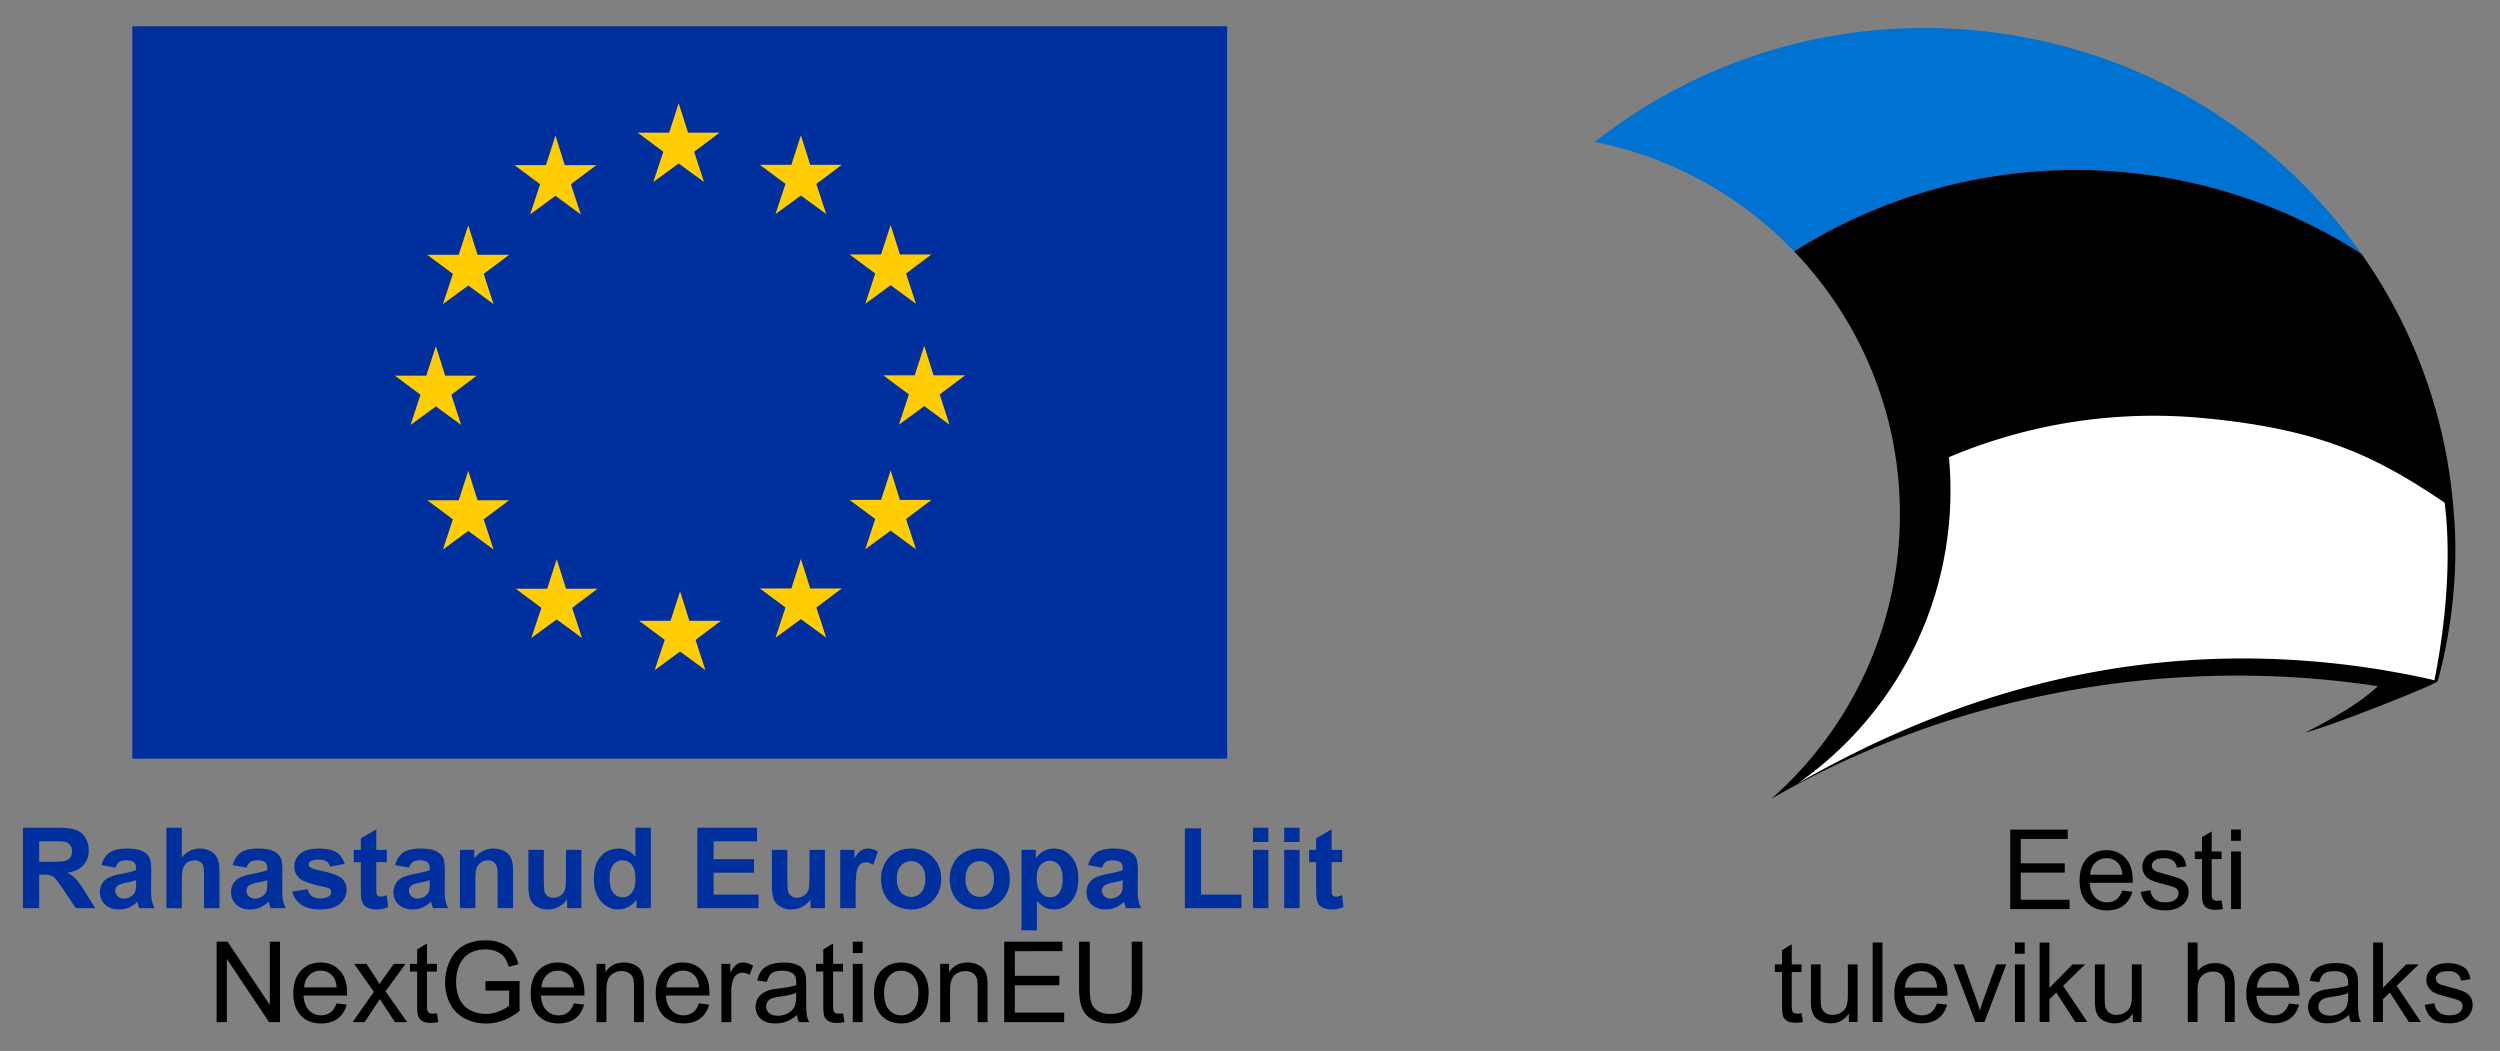 <svg xmlns="http://www.w3.org/2000/svg" viewBox="21.974 32.253 237.2 99.712" style="max-height: 500px" width="237.2" height="99.712"><rect x="21.974" y="32.253" width="237.2" height="99.712" fill="#808080" stroke="none"/><defs><clipPath clipPathUnits="userSpaceOnUse" id="a"><path d="M0 123h218.5V0H0Z"/></clipPath></defs><path transform="matrix(1.333 0 0 -1.333 0 164)" style="fill:#00309d;fill-opacity:1;fill-rule:evenodd;stroke:none" d="M25.902 96.963h77.93V44.832h-77.93z"/><path transform="matrix(1.333 0 0 -1.333 87.254 44.838)" style="fill:#ffcd00;fill-opacity:1;fill-rule:evenodd;stroke:none" d="M0 0h2.245L.435-1.359l.701-2.153-1.803 1.321-1.802-1.321.71 2.153L-3.585 0h2.243l.675 2.099z"/><path transform="matrix(1.333 0 0 -1.333 87.381 91.154)" style="fill:#ffcd00;fill-opacity:1;fill-rule:evenodd;stroke:none" d="M0 0h2.246L.441-1.356l.697-2.156-1.799 1.328-1.806-1.328.714 2.156L-3.581 0h2.239l.681 2.098z"/><path transform="matrix(1.333 0 0 -1.333 98.847 88.085)" style="fill:#ffcd00;fill-opacity:1;fill-rule:evenodd;stroke:none" d="M0 0h2.248L.436-1.356l.704-2.15-1.802 1.325-1.809-1.325.713 2.15L-3.584 0h2.243l.679 2.105z"/><path transform="matrix(1.333 0 0 -1.333 98.847 47.89)" style="fill:#ffcd00;fill-opacity:1;fill-rule:evenodd;stroke:none" d="M0 0h2.248L.436-1.36l.704-2.146-1.802 1.322-1.809-1.322.713 2.146L-3.584 0h2.243l.679 2.099z"/><path transform="matrix(1.333 0 0 -1.333 107.36 56.395)" style="fill:#ffcd00;fill-opacity:1;fill-rule:evenodd;stroke:none" d="M0 0h2.242L.436-1.356l.704-2.16-1.802 1.328-1.806-1.328.709 2.16L-3.586 0h2.242l.682 2.095z"/><path transform="matrix(1.333 0 0 -1.333 107.36 79.686)" style="fill:#ffcd00;fill-opacity:1;fill-rule:evenodd;stroke:none" d="M0 0h2.242L.436-1.356 1.14-3.51-.662-2.188-2.468-3.51l.709 2.154L-3.586 0h2.242l.682 2.098z"/><path transform="matrix(1.333 0 0 -1.333 110.548 67.867)" style="fill:#ffcd00;fill-opacity:1;fill-rule:evenodd;stroke:none" d="M0 0h2.247L.438-1.356l.699-2.156-1.799 1.324-1.804-1.324.712 2.156L-3.578 0h2.236l.68 2.102z"/><path transform="matrix(1.333 0 0 -1.333 75.559 47.92)" style="fill:#ffcd00;fill-opacity:1;fill-rule:evenodd;stroke:none" d="M0 0h2.248L.436-1.359l.704-2.15-1.802 1.328-1.804-1.328.711 2.15L-3.577 0h2.237l.678 2.102z"/><path transform="matrix(1.333 0 0 -1.333 67.284 56.429)" style="fill:#ffcd00;fill-opacity:1;fill-rule:evenodd;stroke:none" d="M0 0h2.249L.436-1.356l.704-2.153-1.802 1.324-1.803-1.324.711 2.153L-3.581 0h2.24l.679 2.095z"/><path transform="matrix(1.333 0 0 -1.333 64.214 67.896)" style="fill:#ffcd00;fill-opacity:1;fill-rule:evenodd;stroke:none" d="M0 0h2.242L.438-1.357l.7-2.152-1.801 1.324-1.801-1.324.706 2.152L-3.582 0h2.238l.681 2.098z"/><path transform="matrix(1.333 0 0 -1.333 67.284 79.716)" style="fill:#ffcd00;fill-opacity:1;fill-rule:evenodd;stroke:none" d="M0 0h2.249L.436-1.356l.704-2.153-1.802 1.325-1.803-1.325.711 2.153L-3.581 0h2.24l.679 2.098z"/><path transform="matrix(1.333 0 0 -1.333 75.678 88.11)" style="fill:#ffcd00;fill-opacity:1;fill-rule:evenodd;stroke:none" d="M0 0h2.246L.436-1.36l.701-2.149-1.799 1.325-1.806-1.325.713 2.149L-3.581 0h2.24l.679 2.102z"/><g transform="matrix(1.333 0 0 -1.333 0 164)" clip-path="url(#a)"><path transform="translate(167.71 86.576)" style="fill:#0073d2;fill-opacity:1;fill-rule:evenodd;stroke:none" d="M0 0a37.44 37.44 0 0 0 16.529-5.599c.006-.006.134-.094.335-.222C10.741 2.915.868 9.032-10.704 10.104c-10.129.932-19.673-2.166-27.008-7.95a26.882 26.882 0 0 0 14.189-7.79A37.489 37.489 0 0 0 0 0"/><path transform="translate(191.115 62.627)" style="fill:#fff;fill-opacity:1;fill-rule:evenodd;stroke:none" d="M0 0c-.003 0-.003.003-.003.003 0-.018.003-.034.003-.052Z"/><path transform="translate(191.15 62.2)" style="fill:#000;fill-opacity:1;fill-rule:evenodd;stroke:none" d="m0 0-.061.746a36.511 36.511 0 0 1-6.513 17.809 6.02 6.02 0 0 0-.335.223 37.444 37.444 0 0 1-16.529 5.598 37.488 37.488 0 0 1-23.523-5.635c4.186-4.369 6.9-10.108 7.43-16.395a27.344 27.344 0 0 0-.016-4.795 26.829 26.829 0 0 0-1.697-7.241 26.948 26.948 0 0 0-7.411-10.592l.058.052c12.475 7.226 27.94 10.336 43.184 8.024-1.384-1.307-3.461-2.419-5.152-3.296 2.06.536 9.3 3.427 9.404 3.646 0 0 .006.003.006.006h-.006S.529-6.379 0 0"/><path transform="translate(190.482 63.059)" style="fill:#fff;fill-opacity:1;fill-rule:evenodd;stroke:none" d="M0 0c-4.825 3.266-8.804 5.24-17.205 6.02a37.46 37.46 0 0 1-18.071-2.784c.14-1.542.153-3.12.003-4.719-.718-7.753-4.843-14.36-10.759-18.503 15.299 8.798 29.208 9.973 40.988 8.176.782-.122 3.204-.539 4.322-.838C.649-5.751.17-1.188 0 0"/><path transform="translate(159.568 34.128)" style="fill:#000;fill-opacity:1;fill-rule:nonzero;stroke:none" d="M0 0v5.66h4.092v-.668H.749V3.259H3.88v-.664H.749V.668h3.475V0Z"/><path transform="translate(165.262 36.573)" style="fill:#000;fill-opacity:1;fill-rule:nonzero;stroke:none" d="M0 0h2.289c-.03.344-.118.604-.262.775a1.064 1.064 0 0 1-.86.402 1.11 1.11 0 0 1-.806-.32C.144.643.024.357 0 0m2.281-1.124L3-1.212c-.114-.421-.323-.746-.629-.978-.307-.231-.698-.347-1.174-.347-.6 0-1.076.185-1.426.554-.352.369-.527.887-.527 1.554 0 .69.177 1.225.532 1.606.356.381.816.572 1.382.572.549 0 .997-.187 1.344-.56.347-.373.521-.899.521-1.575L3.02-.572H-.038c.025-.451.153-.796.382-1.034.23-.24.514-.36.857-.36.254 0 .472.067.652.201.181.134.323.347.428.641"/><path transform="translate(168.857 35.353)" style="fill:#000;fill-opacity:1;fill-rule:nonzero;stroke:none" d="m0 0 .687.108c.038-.275.146-.486.322-.634.176-.146.422-.22.74-.22.319 0 .556.066.71.195.154.131.232.283.232.458a.42.42 0 0 1-.206.371c-.094.062-.331.14-.71.235C1.266.642.912.753.716.847a1.025 1.025 0 0 0-.448.391 1.028 1.028 0 0 0-.153.549c0 .183.042.352.126.507.083.157.198.286.342.389.107.079.255.148.441.203.187.055.387.083.601.083.322 0 .604-.047.847-.139.244-.093.423-.218.539-.376.117-.16.196-.371.239-.635l-.679-.094a.743.743 0 0 1-.269.494c-.147.119-.357.178-.627.178-.319 0-.547-.052-.683-.158-.137-.105-.205-.229-.205-.37 0-.091.029-.172.085-.244a.618.618 0 0 1 .267-.186c.069-.025.274-.084.614-.176.491-.132.834-.239 1.028-.323.195-.083.348-.206.458-.365.111-.16.167-.358.167-.595a1.18 1.18 0 0 0-.203-.655 1.32 1.32 0 0 0-.586-.474 2.124 2.124 0 0 0-.864-.167c-.534 0-.94.11-1.219.332C.254-.763.076-.435 0 0"/><path transform="translate(174.606 34.75)" style="fill:#000;fill-opacity:1;fill-rule:nonzero;stroke:none" d="m0 0 .1-.614a2.581 2.581 0 0 0-.524-.062c-.253 0-.448.04-.588.12a.668.668 0 0 0-.293.315c-.056.129-.085.403-.085.819v2.36h-.51v.54h.51v1.016l.691.416V3.478H0v-.54h-.699V.54c0-.199.012-.325.036-.382a.308.308 0 0 1 .12-.136.476.476 0 0 1 .237-.049c.078 0 .18.008.306.027"/><path style="fill:#000;fill-opacity:1;fill-rule:nonzero;stroke:none" d="M175.288 38.228h.696v-4.1h-.696zm0 1.561h.696v-.8h-.696z"/><path transform="translate(144.716 26.713)" style="fill:#000;fill-opacity:1;fill-rule:nonzero;stroke:none" d="m0 0 .1-.614a2.581 2.581 0 0 0-.524-.062c-.253 0-.448.04-.588.12a.661.661 0 0 0-.292.315c-.057.129-.086.403-.086.82v2.359h-.51v.54h.51v1.016l.692.417V3.478H0v-.54h-.698V.541c0-.199.012-.326.035-.383a.308.308 0 0 1 .12-.136.48.48 0 0 1 .238-.049c.077 0 .179.009.305.027"/><path transform="translate(148.084 26.09)" style="fill:#000;fill-opacity:1;fill-rule:nonzero;stroke:none" d="M0 0v.602C-.32.138-.754-.092-1.302-.092c-.241 0-.468.046-.677.138-.21.092-.366.21-.467.349a1.297 1.297 0 0 0-.215.516 3.582 3.582 0 0 0-.042.65V4.1h.694V1.827c0-.364.015-.608.043-.735a.729.729 0 0 1 .278-.43.866.866 0 0 1 .525-.156c.209 0 .404.053.587.16a.88.88 0 0 1 .387.436c.077.184.115.452.115.801V4.1H.62V0z"/><path style="fill:#000;fill-opacity:1;fill-rule:nonzero;stroke:none" d="M149.778 31.751h.694v-5.66h-.694z"/><path transform="translate(152.075 28.535)" style="fill:#000;fill-opacity:1;fill-rule:nonzero;stroke:none" d="M0 0h2.289c-.03.344-.118.604-.262.775a1.065 1.065 0 0 1-.861.402c-.319 0-.588-.107-.805-.32C.144.643.024.357 0 0m2.281-1.124L3-1.212c-.114-.421-.323-.746-.629-.978-.307-.231-.699-.347-1.174-.347-.6 0-1.076.185-1.426.554-.352.369-.527.887-.527 1.554 0 .69.177 1.225.532 1.606.356.381.816.572 1.382.572.549 0 .997-.187 1.343-.56.348-.373.522-.899.522-1.575 0-.042-.001-.104-.004-.186H-.038c.025-.451.153-.796.382-1.034.229-.24.514-.36.857-.36.254 0 .471.067.652.201.18.134.323.347.428.641"/><path transform="translate(157.087 26.09)" style="fill:#000;fill-opacity:1;fill-rule:nonzero;stroke:none" d="m0 0-1.56 4.1h.734l.88-2.455c.095-.265.182-.541.262-.827.062.217.148.476.259.78L1.487 4.1h.714L.648 0Z"/><path style="fill:#000;fill-opacity:1;fill-rule:nonzero;stroke:none" d="M159.904 30.191h.696v-4.1h-.696zm0 1.56h.696v-.8h-.696z"/><path transform="translate(161.661 26.09)" style="fill:#000;fill-opacity:1;fill-rule:nonzero;stroke:none" d="M0 0v5.66h.696V2.433L2.341 4.1h.898L1.672 2.579 3.399 0h-.858L1.186 2.097l-.49-.472V0Z"/><path transform="translate(168.3 26.09)" style="fill:#000;fill-opacity:1;fill-rule:nonzero;stroke:none" d="M0 0v.602C-.32.138-.754-.092-1.302-.092c-.241 0-.468.046-.677.138-.21.092-.366.21-.467.349a1.297 1.297 0 0 0-.215.516 3.582 3.582 0 0 0-.042.65V4.1h.694V1.827c0-.364.015-.608.043-.735a.729.729 0 0 1 .278-.43.865.865 0 0 1 .526-.156c.208 0 .403.053.586.16a.886.886 0 0 1 .388.436c.076.184.114.452.114.801V4.1H.62V0Z"/><path transform="translate(172.207 26.09)" style="fill:#000;fill-opacity:1;fill-rule:nonzero;stroke:none" d="M0 0v5.66h.695V3.63c.324.375.734.564 1.228.564.303 0 .566-.061.791-.181.224-.119.384-.285.481-.495.096-.211.145-.518.145-.919V0h-.696v2.599c0 .346-.075.6-.226.758-.15.158-.363.238-.639.238-.205 0-.399-.054-.581-.16A.895.895 0 0 1 .811 3c-.078-.182-.116-.436-.116-.757V0Z"/><path transform="translate(177.129 28.535)" style="fill:#000;fill-opacity:1;fill-rule:nonzero;stroke:none" d="M0 0h2.289c-.03.344-.118.604-.262.775a1.064 1.064 0 0 1-.86.402 1.11 1.11 0 0 1-.806-.32C.144.643.024.357 0 0m2.281-1.124L3-1.212c-.114-.421-.323-.746-.629-.978-.307-.231-.698-.347-1.174-.347-.6 0-1.076.185-1.426.554-.352.369-.527.887-.527 1.554 0 .69.178 1.225.532 1.606.356.381.816.572 1.383.572.548 0 .996-.187 1.343-.56.347-.373.521-.899.521-1.575L3.02-.572H-.038c.025-.451.153-.796.382-1.034.23-.24.514-.36.857-.36.254 0 .472.067.652.201.181.134.323.347.428.641"/><path transform="translate(183.62 28.15)" style="fill:#000;fill-opacity:1;fill-rule:nonzero;stroke:none" d="M0 0c-.253-.104-.631-.191-1.135-.264-.285-.04-.488-.087-.606-.138a.582.582 0 0 1-.274-.227.582.582 0 0 1-.097-.329c0-.186.071-.34.21-.464.14-.123.346-.184.616-.184.267 0 .506.058.714.175.208.117.362.278.46.481.075.157.112.389.112.694Zm.058-1.553a2.647 2.647 0 0 0-.743-.463 2.16 2.16 0 0 0-.767-.135c-.451 0-.796.109-1.039.33-.241.22-.362.502-.362.843 0 .202.045.385.137.551.091.166.211.299.358.399.149.101.315.177.501.228.136.036.342.072.617.105.561.067.975.146 1.24.239l.004.181c0 .283-.066.483-.198.598-.176.158-.441.236-.791.236-.326 0-.567-.057-.724-.171-.156-.115-.27-.318-.346-.609l-.678.093c.062.291.163.526.304.704.141.179.347.318.614.414.268.096.578.145.931.145.35 0 .634-.042.852-.124.219-.083.38-.186.484-.311a1.1 1.1 0 0 0 .216-.473 4.08 4.08 0 0 0 .034-.64V-.34c0-.647.015-1.055.045-1.226a1.55 1.55 0 0 1 .176-.493H.196a1.485 1.485 0 0 0-.138.506"/><path transform="translate(185.402 26.09)" style="fill:#000;fill-opacity:1;fill-rule:nonzero;stroke:none" d="M0 0v5.66h.696V2.433L2.341 4.1h.898L1.672 2.579 3.399 0h-.858L1.186 2.097l-.49-.472V0Z"/><path transform="translate(189.075 27.315)" style="fill:#000;fill-opacity:1;fill-rule:nonzero;stroke:none" d="m0 0 .687.108c.038-.275.146-.486.322-.634.176-.146.422-.22.74-.22.319 0 .556.066.71.195.154.131.232.283.232.457a.421.421 0 0 1-.206.372c-.094.062-.332.14-.71.235C1.267.642.912.753.716.847a1.025 1.025 0 0 0-.448.391 1.026 1.026 0 0 0-.153.549c0 .183.042.352.126.507.083.157.198.286.342.389.108.079.255.148.441.203.187.055.387.083.601.083.322 0 .604-.047.847-.14.244-.092.423-.217.539-.375.116-.16.196-.371.239-.635l-.679-.094a.743.743 0 0 1-.269.494c-.147.119-.357.178-.627.178-.319 0-.547-.053-.683-.158-.137-.105-.205-.229-.205-.37 0-.091.029-.172.086-.244a.608.608 0 0 1 .266-.186c.069-.025.274-.084.614-.177.491-.131.834-.238 1.028-.322.195-.083.348-.206.458-.365.111-.16.167-.358.167-.595 0-.232-.069-.449-.204-.655a1.311 1.311 0 0 0-.585-.474 2.124 2.124 0 0 0-.864-.167c-.534 0-.94.11-1.219.332C.254-.763.077-.435 0 0"/><path transform="translate(19.273 37.499)" style="fill:#00309d;fill-opacity:1;fill-rule:nonzero;stroke:none" d="M0 0h.855c.555 0 .902.023 1.04.07a.63.63 0 0 1 .324.242.75.75 0 0 1 .117.43.688.688 0 0 1-.154.467.71.71 0 0 1-.436.225 9.86 9.86 0 0 1-.844.019H0Zm-1.156-3.305v5.727h2.433c.613 0 1.057-.051 1.334-.154.278-.103.499-.286.666-.549.167-.263.25-.564.25-.903 0-.429-.126-.784-.379-1.064-.252-.279-.629-.456-1.132-.529.25-.146.456-.306.619-.481.163-.174.382-.484.658-.93l.699-1.117H2.609l-.836 1.246c-.296.446-.5.727-.609.842a.876.876 0 0 1-.348.238C.694-.936.5-.914.234-.914H0v-2.391z"/><path transform="translate(26.172 36.187)" style="fill:#00309d;fill-opacity:1;fill-rule:nonzero;stroke:none" d="M0 0a6.798 6.798 0 0 0-.668-.168c-.305-.064-.504-.129-.598-.191a.459.459 0 0 1-.214-.387c0-.153.057-.286.171-.399a.605.605 0 0 1 .438-.167c.198 0 .387.065.566.195.133.099.22.221.262.363.028.094.043.273.043.535Zm-1.469.891-.996.179c.112.402.305.699.578.891.274.193.68.289 1.219.289.489 0 .855-.058 1.094-.174.239-.115.408-.263.506-.441.097-.178.146-.506.146-.983L1.066-.629c0-.364.018-.633.053-.807.035-.172.101-.358.197-.556H.23a4.568 4.568 0 0 0-.105.324c-.019.065-.031.108-.039.129a2.001 2.001 0 0 0-.602-.41 1.722 1.722 0 0 0-.683-.137c-.427 0-.764.116-1.01.348a1.157 1.157 0 0 0-.369.879c0 .234.056.443.168.627.112.183.268.324.471.421.202.098.493.184.873.256.512.097.868.187 1.066.27v.109c0 .211-.052.362-.156.451-.105.09-.301.135-.59.135-.195 0-.348-.038-.457-.115-.109-.076-.198-.211-.266-.404"/><path transform="translate(29.426 39.92)" style="fill:#00309d;fill-opacity:1;fill-rule:nonzero;stroke:none" d="M0 0v-2.105c.354.414.777.621 1.27.621.252 0 .48-.047.683-.141.203-.094.357-.213.459-.359.103-.146.173-.307.211-.485.038-.177.057-.451.057-.824v-2.434H1.582v2.192c0 .435-.02.711-.062.828a.544.544 0 0 1-.221.279.702.702 0 0 1-.397.104.907.907 0 0 1-.488-.133.763.763 0 0 1-.314-.4c-.067-.178-.1-.442-.1-.791v-2.079h-1.098V0Z"/><path transform="translate(35.508 36.187)" style="fill:#00309d;fill-opacity:1;fill-rule:nonzero;stroke:none" d="M0 0a6.798 6.798 0 0 0-.668-.168c-.305-.064-.504-.129-.598-.191a.459.459 0 0 1-.214-.387c0-.153.057-.286.171-.399a.605.605 0 0 1 .438-.167c.198 0 .387.065.566.195.133.099.22.221.262.363.028.094.043.273.043.535Zm-1.469.891-.996.179c.112.402.305.699.578.891.274.193.68.289 1.219.289.489 0 .855-.058 1.094-.174.239-.115.408-.263.506-.441.097-.178.146-.506.146-.983L1.066-.629c0-.364.018-.633.053-.807.035-.172.101-.358.197-.556H.23a4.568 4.568 0 0 0-.105.324c-.019.065-.031.108-.039.129a2.001 2.001 0 0 0-.602-.41 1.722 1.722 0 0 0-.683-.137c-.427 0-.764.116-1.01.348a1.157 1.157 0 0 0-.369.879c0 .234.056.443.168.627.112.183.268.324.471.421.202.098.493.184.873.256.512.097.868.187 1.066.27v.109c0 .211-.052.362-.156.451-.105.09-.301.135-.59.135-.195 0-.348-.038-.457-.115-.109-.076-.198-.211-.266-.404"/><path transform="translate(37.281 35.378)" style="fill:#00309d;fill-opacity:1;fill-rule:nonzero;stroke:none" d="m0 0 1.102.168a.8.8 0 0 1 .285-.486c.143-.111.343-.166.601-.166.284 0 .497.052.641.156a.347.347 0 0 1 .144.293.288.288 0 0 1-.078.207c-.054.053-.176.1-.367.144C1.442.512.882.69.645.852a1.067 1.067 0 0 0-.493.933c0 .36.142.662.426.906.284.246.724.368 1.32.368.568 0 .99-.092 1.266-.278.276-.184.466-.458.57-.82L2.699 1.77a.636.636 0 0 1-.252.371c-.124.086-.3.129-.529.129-.289 0-.496-.041-.621-.122a.257.257 0 0 1-.125-.222.24.24 0 0 1 .109-.199c.099-.073.441-.176 1.026-.309S3.3 1.123 3.531.93c.23-.196.344-.467.344-.817 0-.38-.159-.707-.477-.98-.317-.274-.788-.41-1.41-.41-.565 0-1.012.115-1.342.343A1.59 1.59 0 0 0 0 0"/><path transform="translate(44.02 38.343)" style="fill:#00309d;fill-opacity:1;fill-rule:nonzero;stroke:none" d="M0 0v-.875h-.75v-1.672c0-.338.007-.535.021-.592a.247.247 0 0 1 .098-.138.313.313 0 0 1 .186-.055c.101 0 .249.035.441.105l.094-.851a2.187 2.187 0 0 0-.867-.164c-.199 0-.376.033-.535.099a.783.783 0 0 0-.35.258 1.014 1.014 0 0 0-.154.428c-.024.128-.036.386-.036.773v1.809h-.503V0h.503v.824l1.102.641V0Z"/><path transform="translate(47.07 36.187)" style="fill:#00309d;fill-opacity:1;fill-rule:nonzero;stroke:none" d="M0 0a6.798 6.798 0 0 0-.668-.168c-.305-.064-.504-.129-.598-.191a.459.459 0 0 1-.214-.387c0-.153.057-.286.171-.399a.605.605 0 0 1 .438-.167c.198 0 .387.065.566.195.133.099.22.221.262.363.028.094.043.273.043.535Zm-1.469.891-.996.179c.112.402.305.699.578.891.274.193.68.289 1.219.289.489 0 .855-.058 1.094-.174.239-.115.408-.263.506-.441.097-.178.146-.506.146-.983L1.066-.629c0-.364.018-.633.053-.807.035-.172.101-.358.197-.556H.23a4.568 4.568 0 0 0-.105.324c-.019.065-.031.108-.039.129a2.001 2.001 0 0 0-.602-.41 1.722 1.722 0 0 0-.683-.137c-.427 0-.764.116-1.01.348a1.157 1.157 0 0 0-.369.879c0 .234.056.443.168.627.112.183.268.324.471.421.202.098.493.184.873.256.512.097.868.187 1.066.27v.109c0 .211-.052.362-.156.451-.105.09-.301.135-.59.135-.195 0-.348-.038-.457-.115-.109-.076-.198-.211-.266-.404"/><path transform="translate(53.004 34.194)" style="fill:#00309d;fill-opacity:1;fill-rule:nonzero;stroke:none" d="M0 0h-1.098v2.117c0 .448-.023.738-.07.869a.607.607 0 0 1-.228.307.655.655 0 0 1-.381.109.873.873 0 0 1-.512-.156.783.783 0 0 1-.311-.414c-.055-.172-.084-.489-.084-.953V0h-1.097v4.148h1.019v-.609c.363.469.818.703 1.367.703.243 0 .464-.043.665-.131.2-.087.352-.198.455-.334.102-.134.174-.289.214-.461A3.44 3.44 0 0 0 0 2.578Z"/><path transform="translate(56.848 34.194)" style="fill:#00309d;fill-opacity:1;fill-rule:nonzero;stroke:none" d="M0 0v.621A1.606 1.606 0 0 0-.596.098a1.678 1.678 0 0 0-.779-.192c-.278 0-.528.062-.75.184a1.083 1.083 0 0 0-.48.515c-.099.222-.149.528-.149.918v2.625h1.098V2.242c0-.583.02-.94.06-1.072a.595.595 0 0 1 .221-.313.682.682 0 0 1 .406-.115c.188 0 .356.052.504.154.149.104.25.231.305.383.055.153.082.526.082 1.119v1.75H1.02V0Z"/><path transform="translate(59.879 36.358)" style="fill:#00309d;fill-opacity:1;fill-rule:nonzero;stroke:none" d="M0 0c0-.442.062-.763.184-.961.176-.286.424-.43.742-.43.253 0 .468.108.644.323.177.214.266.536.266.963 0 .476-.086.82-.258 1.029a.813.813 0 0 1-.66.314.822.822 0 0 1-.654-.31C.088.721 0 .412 0 0m2.93-2.164H1.91v.609a1.656 1.656 0 0 0-.599-.529 1.553 1.553 0 0 0-.698-.174c-.476 0-.884.193-1.224.576-.34.385-.51.92-.51 1.608 0 .703.165 1.238.496 1.603.331.367.749.549 1.254.549.464 0 .864-.192 1.203-.578v2.063H2.93Z"/><path transform="translate(66.121 34.194)" style="fill:#00309d;fill-opacity:1;fill-rule:nonzero;stroke:none" d="M0 0v5.727h4.246v-.969h-3.09v-1.27h2.875v-.965H1.156V.965h3.199V0Z"/><path transform="translate(74.18 34.194)" style="fill:#00309d;fill-opacity:1;fill-rule:nonzero;stroke:none" d="M0 0v.621A1.606 1.606 0 0 0-.596.098a1.678 1.678 0 0 0-.779-.192c-.278 0-.528.062-.75.184a1.083 1.083 0 0 0-.48.515c-.099.222-.149.528-.149.918v2.625h1.098V2.242c0-.583.02-.94.06-1.072a.595.595 0 0 1 .221-.313.682.682 0 0 1 .406-.115c.188 0 .356.052.504.154.149.104.25.231.305.383.055.153.082.526.082 1.119v1.75H1.02V0Z"/><path transform="translate(77.387 34.194)" style="fill:#00309d;fill-opacity:1;fill-rule:nonzero;stroke:none" d="M0 0h-1.098v4.148h1.02v-.589c.175.279.331.462.471.55a.86.86 0 0 0 .474.133c.25 0 .491-.068.723-.207l-.34-.957c-.185.12-.356.18-.516.18a.605.605 0 0 1-.39-.127c-.107-.084-.191-.237-.252-.459C.03 2.451 0 1.987 0 1.281Z"/><path transform="translate(80.32 36.269)" style="fill:#00309d;fill-opacity:1;fill-rule:nonzero;stroke:none" d="M0 0c0-.411.098-.727.293-.945a.93.93 0 0 1 .723-.328c.286 0 .526.109.72.328.195.218.291.537.291.953 0 .406-.096.719-.291.937a.923.923 0 0 1-.72.328.93.93 0 0 1-.723-.328C.098.727 0 .412 0 0m-1.125.059c0 .365.09.717.27 1.058.179.342.434.602.763.781.329.18.697.27 1.104.27.628 0 1.141-.203 1.543-.611.401-.408.601-.922.601-1.545 0-.627-.202-1.148-.607-1.561-.405-.412-.915-.619-1.529-.619-.38 0-.744.086-1.088.258a1.766 1.766 0 0 0-.787.756c-.18.332-.27.736-.27 1.213"/><path transform="translate(85.207 36.269)" style="fill:#00309d;fill-opacity:1;fill-rule:nonzero;stroke:none" d="M0 0c0-.411.098-.727.293-.945a.93.93 0 0 1 .723-.328c.286 0 .526.109.72.328.195.218.291.537.291.953 0 .406-.096.719-.291.937a.923.923 0 0 1-.72.328.93.93 0 0 1-.723-.328C.098.727 0 .412 0 0m-1.125.059c0 .365.09.717.27 1.058.179.342.434.602.763.781.329.18.697.27 1.104.27.628 0 1.141-.203 1.543-.611.401-.408.601-.922.601-1.545 0-.627-.202-1.148-.607-1.561-.405-.412-.915-.619-1.529-.619-.38 0-.744.086-1.088.258a1.766 1.766 0 0 0-.787.756c-.18.332-.27.736-.27 1.213"/><path transform="translate(90.277 36.339)" style="fill:#00309d;fill-opacity:1;fill-rule:nonzero;stroke:none" d="M0 0c0-.466.093-.811.277-1.033.185-.223.41-.334.676-.334.255 0 .468.102.637.306.169.206.254.54.254 1.006 0 .436-.087.758-.262.969a.81.81 0 0 1-.648.316.84.84 0 0 1-.668-.31C.089.713 0 .406 0 0m-1.086 2.004h1.024v-.609c.132.209.312.377.539.507.226.131.477.196.753.196.482 0 .891-.189 1.227-.567.336-.377.504-.903.504-1.578 0-.692-.169-1.23-.508-1.615-.339-.384-.749-.576-1.23-.576-.23 0-.437.046-.623.136-.187.092-.382.248-.588.469v-2.089h-1.098z"/><path transform="translate(96.398 36.187)" style="fill:#00309d;fill-opacity:1;fill-rule:nonzero;stroke:none" d="M0 0a6.798 6.798 0 0 0-.668-.168c-.305-.064-.504-.129-.598-.191a.459.459 0 0 1-.214-.387c0-.153.057-.286.171-.399a.605.605 0 0 1 .438-.167c.198 0 .387.065.566.195.133.099.22.221.262.363.028.094.043.273.043.535Zm-1.469.891-.996.179c.112.402.305.699.578.891.274.193.68.289 1.219.289.489 0 .855-.058 1.094-.174.239-.115.408-.263.506-.441.097-.178.146-.506.146-.983L1.066-.629c0-.364.018-.633.053-.807.035-.172.101-.358.197-.556H.23a4.568 4.568 0 0 0-.105.324c-.019.065-.031.108-.039.129a2.001 2.001 0 0 0-.602-.41 1.722 1.722 0 0 0-.683-.137c-.427 0-.764.116-1.01.348a1.157 1.157 0 0 0-.369.879c0 .234.056.443.168.627.112.183.268.324.471.421.202.098.493.184.873.256.512.097.868.187 1.066.27v.109c0 .211-.052.362-.156.451-.105.09-.301.135-.59.135-.195 0-.348-.038-.457-.115-.109-.076-.198-.211-.266-.404"/><path transform="translate(100.82 34.194)" style="fill:#00309d;fill-opacity:1;fill-rule:nonzero;stroke:none" d="M0 0v5.68h1.156V.965h2.875V0Z"/><path style="fill:#00309d;fill-opacity:1;fill-rule:nonzero;stroke:none" d="M105.668 38.343h1.098v-4.148h-1.098zm0 1.578h1.098v-1.016h-1.098zM107.891 38.343h1.098v-4.148h-1.098zm0 1.578h1.098v-1.016h-1.098z"/><path transform="translate(112.016 38.343)" style="fill:#00309d;fill-opacity:1;fill-rule:nonzero;stroke:none" d="M0 0v-.875h-.75v-1.672c0-.338.007-.535.021-.592a.247.247 0 0 1 .098-.138.313.313 0 0 1 .186-.055c.101 0 .249.035.441.105l.094-.851a2.187 2.187 0 0 0-.867-.164c-.199 0-.376.033-.535.099a.783.783 0 0 0-.35.258 1.014 1.014 0 0 0-.154.428c-.024.128-.036.386-.036.773v1.809h-.503V0h.503v.824l1.102.641V0Z"/><path transform="translate(31.904 26.082)" style="fill:#000;fill-opacity:1;fill-rule:nonzero;stroke:none" d="M0 0v5.727h.777L3.785 1.23v4.497h.727V0h-.778L.727 4.5V0Z"/><path transform="translate(38.13 28.555)" style="fill:#000;fill-opacity:1;fill-rule:nonzero;stroke:none" d="M0 0h2.316c-.031.349-.12.61-.265.785a1.078 1.078 0 0 1-.871.406c-.324 0-.595-.108-.815-.324C.146.651.023.362 0 0m2.309-1.137.726-.09c-.114-.424-.327-.753-.637-.988-.309-.234-.706-.351-1.187-.351-.607 0-1.088.186-1.443.56-.356.374-.534.898-.534 1.572 0 .699.18 1.24.539 1.625.36.386.826.579 1.399.579.555 0 1.008-.189 1.359-.567.352-.378.528-.909.528-1.594 0-.042-.001-.104-.004-.187H-.039c.026-.456.155-.805.387-1.047.231-.242.52-.363.867-.363.258 0 .477.067.66.203.183.136.327.351.434.648"/><path transform="translate(41.58 26.082)" style="fill:#000;fill-opacity:1;fill-rule:nonzero;stroke:none" d="m0 0 1.516 2.156L.113 4.148h.879l.637-.972c.12-.185.216-.34.289-.465.114.172.22.324.316.457l.7.98h.839L2.34 2.195 3.883 0H3.02l-.852 1.289-.227.348L.852 0Z"/><path transform="translate(47.584 26.71)" style="fill:#000;fill-opacity:1;fill-rule:nonzero;stroke:none" d="m0 0 .102-.621A2.598 2.598 0 0 0-.43-.684c-.255 0-.453.04-.593.122a.673.673 0 0 0-.297.318c-.058.132-.086.408-.086.83v2.387h-.516v.547h.516v1.027l.699.422V3.52H0v-.547h-.707V.547c0-.2.013-.329.037-.387A.302.302 0 0 1-.549.023a.466.466 0 0 1 .24-.05c.079 0 .181.008.309.027"/><path transform="translate(51.041 28.328)" style="fill:#000;fill-opacity:1;fill-rule:nonzero;stroke:none" d="M0 0v.672l2.426.004v-2.125a4.256 4.256 0 0 0-1.153-.67 3.404 3.404 0 0 0-1.218-.225c-.563 0-1.074.12-1.534.362A2.39 2.39 0 0 0-2.52-.937 3.292 3.292 0 0 0-2.871.59c0 .557.116 1.077.35 1.56.233.484.568.842 1.005 1.077.438.234.942.351 1.512.351.414 0 .788-.067 1.123-.201.335-.134.597-.321.787-.561.191-.239.335-.551.434-.937l-.684-.188c-.086.292-.192.521-.32.688-.128.167-.31.3-.547.4-.237.101-.5.151-.789.151-.347 0-.646-.053-.898-.159a1.678 1.678 0 0 1-.612-.416 1.965 1.965 0 0 1-.361-.566A2.992 2.992 0 0 1-2.09.637c0-.511.088-.938.264-1.282a1.69 1.69 0 0 1 .767-.765c.336-.167.693-.25 1.071-.25.328 0 .648.063.961.189.312.126.549.261.711.405V0z"/><path transform="translate(55.025 28.555)" style="fill:#000;fill-opacity:1;fill-rule:nonzero;stroke:none" d="M0 0h2.316c-.031.349-.12.61-.265.785a1.078 1.078 0 0 1-.871.406c-.324 0-.595-.108-.815-.324C.146.651.023.362 0 0m2.309-1.137.726-.09c-.114-.424-.327-.753-.637-.988-.309-.234-.706-.351-1.187-.351-.607 0-1.088.186-1.443.56-.356.374-.534.898-.534 1.572 0 .699.18 1.24.539 1.625.36.386.826.579 1.399.579.555 0 1.008-.189 1.359-.567.352-.378.528-.909.528-1.594 0-.042-.001-.104-.004-.187H-.039c.026-.456.155-.805.387-1.047.231-.242.52-.363.867-.363.258 0 .477.067.66.203.183.136.327.351.434.648"/><path transform="translate(58.943 26.082)" style="fill:#000;fill-opacity:1;fill-rule:nonzero;stroke:none" d="M0 0v4.148h.633v-.589c.304.456.745.683 1.32.683.25 0 .48-.045.69-.135.21-.089.366-.208.47-.353a1.35 1.35 0 0 0 .219-.52c.026-.13.039-.358.039-.683V0h-.703v2.523c0 .287-.027.501-.082.643a.676.676 0 0 1-.291.34.924.924 0 0 1-.49.127c-.3 0-.558-.095-.776-.285-.217-.191-.326-.551-.326-1.082V0Z"/><path transform="translate(63.924 28.555)" style="fill:#000;fill-opacity:1;fill-rule:nonzero;stroke:none" d="M0 0h2.316c-.031.349-.12.61-.265.785a1.078 1.078 0 0 1-.871.406c-.324 0-.595-.108-.815-.324C.146.651.023.362 0 0m2.309-1.137.726-.09c-.114-.424-.327-.753-.637-.988-.309-.234-.706-.351-1.187-.351-.607 0-1.088.186-1.443.56-.356.374-.534.898-.534 1.572 0 .699.18 1.24.539 1.625.36.386.826.579 1.399.579.555 0 1.008-.189 1.359-.567.352-.378.528-.909.528-1.594 0-.042-.001-.104-.004-.187H-.039c.026-.456.155-.805.387-1.047.231-.242.52-.363.867-.363.258 0 .477.067.66.203.183.136.327.351.434.648"/><path transform="translate(67.834 26.082)" style="fill:#000;fill-opacity:1;fill-rule:nonzero;stroke:none" d="M0 0v4.148h.633V3.52c.161.293.31.488.447.582.137.093.287.14.451.14.238 0 .478-.075.723-.226l-.242-.653a1.004 1.004 0 0 1-.516.153.667.667 0 0 1-.414-.139.757.757 0 0 1-.262-.385 2.74 2.74 0 0 1-.117-.82V0Z"/><path transform="translate(73.154 28.164)" style="fill:#000;fill-opacity:1;fill-rule:nonzero;stroke:none" d="M0 0c-.255-.104-.638-.192-1.148-.266-.289-.042-.494-.088-.614-.14a.605.605 0 0 1-.375-.563c0-.187.072-.343.213-.468.142-.125.35-.188.623-.188.271 0 .512.06.723.178.211.118.366.28.465.486.075.159.113.394.113.703Zm.059-1.57a2.609 2.609 0 0 0-.752-.469 2.18 2.18 0 0 0-.776-.137c-.456 0-.805.112-1.051.334a1.102 1.102 0 0 0-.367.854 1.166 1.166 0 0 0 .502.961c.15.101.319.178.506.23.138.036.347.071.625.106.567.067.985.148 1.254.242l.004.183c0 .287-.066.489-.199.606-.18.159-.447.238-.801.238-.331 0-.575-.057-.733-.174-.157-.116-.274-.321-.349-.615l-.688.094c.063.294.165.532.309.713.144.18.351.32.621.418.271.097.585.146.941.146.355 0 .642-.042.864-.125.221-.083.384-.188.488-.314a1.1 1.1 0 0 0 .219-.479c.023-.12.035-.336.035-.648v-.938c0-.653.015-1.067.045-1.24.03-.173.089-.339.178-.498H.199c-.073.145-.12.316-.14.512"/><path transform="translate(76.49 26.71)" style="fill:#000;fill-opacity:1;fill-rule:nonzero;stroke:none" d="m0 0 .102-.621A2.598 2.598 0 0 0-.43-.684c-.255 0-.453.04-.593.122a.673.673 0 0 0-.297.318c-.058.132-.086.408-.086.83v2.387h-.516v.547h.516v1.027l.699.422V3.52H0v-.547h-.707V.547c0-.2.013-.329.037-.387A.302.302 0 0 1-.549.023a.466.466 0 0 1 .24-.05c.079 0 .181.008.309.027"/><path style="fill:#000;fill-opacity:1;fill-rule:nonzero;stroke:none" d="M77.182 30.23h.703v-4.148h-.703zm0 1.579h.703V31h-.703z"/><path transform="translate(79.416 28.156)" style="fill:#000;fill-opacity:1;fill-rule:nonzero;stroke:none" d="M0 0c0-.531.116-.929.348-1.193.231-.265.523-.397.875-.397.348 0 .639.133.871.399.231.265.347.67.347 1.214 0 .513-.116.902-.349 1.166a1.112 1.112 0 0 1-.869.397c-.352 0-.644-.132-.875-.395C.116.929 0 .531 0 0m-.723 0c0 .769.214 1.337.641 1.707.356.308.792.461 1.305.461.57 0 1.036-.187 1.398-.561.362-.374.543-.889.543-1.548 0-.535-.08-.955-.24-1.26a1.704 1.704 0 0 0-.699-.713 2.039 2.039 0 0 0-1.002-.254c-.581 0-1.05.187-1.409.559C-.544-1.237-.723-.7-.723 0"/><path transform="translate(83.404 26.082)" style="fill:#000;fill-opacity:1;fill-rule:nonzero;stroke:none" d="M0 0v4.148h.633v-.589c.304.456.745.683 1.32.683.25 0 .48-.045.69-.135.21-.089.366-.208.47-.353a1.35 1.35 0 0 0 .219-.52c.026-.13.039-.358.039-.683V0h-.703v2.523c0 .287-.027.501-.082.643a.676.676 0 0 1-.291.34.924.924 0 0 1-.49.127c-.3 0-.558-.095-.776-.285-.217-.191-.326-.551-.326-1.082V0Z"/><path transform="translate(87.959 26.082)" style="fill:#000;fill-opacity:1;fill-rule:nonzero;stroke:none" d="M0 0v5.727h4.141v-.676H.758V3.297h3.168v-.672H.758V.676h3.515V0Z"/><path transform="translate(97.037 31.809)" style="fill:#000;fill-opacity:1;fill-rule:nonzero;stroke:none" d="M0 0h.758v-3.309c0-.575-.066-1.032-.196-1.371a1.662 1.662 0 0 0-.705-.826c-.339-.212-.786-.318-1.337-.318-.537 0-.976.093-1.317.277a1.577 1.577 0 0 0-.73.803c-.146.35-.219.829-.219 1.435V0h.758v-3.305c0-.497.046-.864.138-1.099.093-.236.251-.417.477-.545.226-.128.501-.192.826-.192.558 0 .954.126 1.192.379.237.253.355.739.355 1.457Z"/></g></svg>